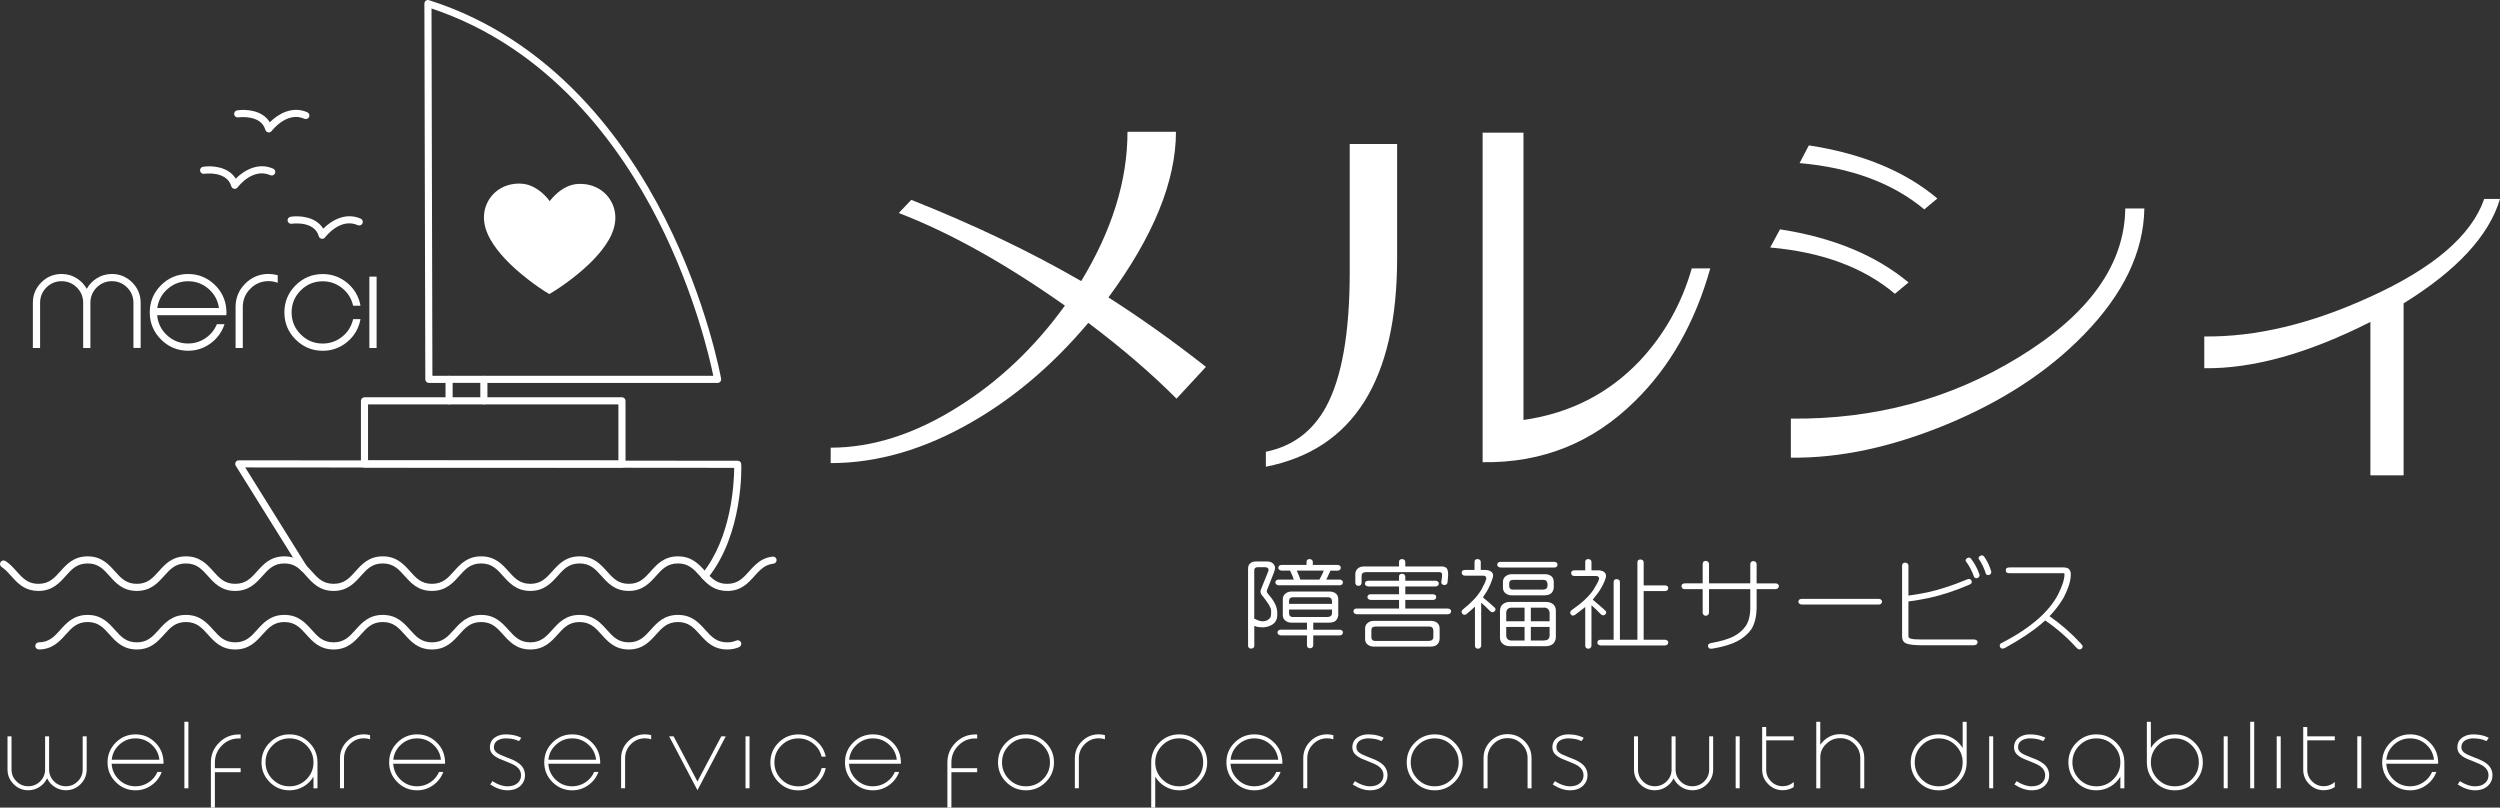 <?xml version="1.0" encoding="UTF-8"?>
<svg id="_レイヤー_2" data-name="レイヤー 2" xmlns="http://www.w3.org/2000/svg" viewBox="0 0 243.292 78.593">
  <rect x="0" y="0" width="243.292" height="78.593" fill="#333333" stroke="none"/>
  <defs>
    <style>
      .cls-1 {
        fill: #fff;
      }
    </style>
  </defs>
  <g id="_デザイン" data-name="デザイン">
    <g>
      <g>
        <g>
          <g>
            <path class="cls-1" d="M117.36,35.702l-2.864,3.094c-2.438-2.446-5.298-4.903-8.587-7.377-3.391,4.034-7.154,7.242-11.288,9.628-4.63,2.679-9.223,4.021-13.781,4.021v-1.502c4.061,0,8.197-1.326,12.402-3.975,3.992-2.502,7.456-5.787,10.389-9.85-5.796-4.093-11.184-7.097-16.167-9.011l1.22-1.282c6.149,2.446,11.659,5.081,16.536,7.908,3.003-4.947,4.505-9.793,4.505-14.533h4.716c0,4.8-2.19,10.175-6.572,16.122,3.145,2.003,6.31,4.255,9.49,6.757Z"/>
            <path class="cls-1" d="M131.352,14.015h4.612v11.087c0,11.869-4.257,18.641-12.774,20.318v-1.458c2.614-.529,4.574-2,5.881-4.417,1.52-2.826,2.281-7.184,2.281-13.074V14.015Zm35.088,12.103c-1.484,5.271-3.923,9.57-7.314,12.897-4.099,4.063-9.046,6.053-14.841,5.963V12.912h3.975v27.959c4.526-.648,8.305-2.576,11.344-5.785,2.365-2.533,4.044-5.522,5.035-8.966h1.802Z"/>
            <path class="cls-1" d="M184.406,28.592c-3.039-2.563-7.085-4.064-12.135-4.505l.951-1.768c5.16,.794,9.328,2.518,12.509,5.167l-1.325,1.105Zm24.276-8.304c-.073,4.241-2.034,8.333-5.884,12.279-3.462,3.565-7.891,6.464-13.277,8.703-5.391,2.238-10.467,3.326-15.241,3.268v-3.8c8.13,.089,15.514-1.897,22.157-5.961,6.856-4.182,10.318-9.011,10.389-14.489h1.856Zm-21.415,.089c-3.074-2.563-7.119-4.064-12.137-4.505l.9-1.724c5.195,.795,9.364,2.519,12.509,5.167l-1.273,1.062Z"/>
            <path class="cls-1" d="M233.912,29.52v16.74h-3.233v-14.931c-6.044,3.062-11.432,4.566-16.166,4.505v-3.091c5.017,.059,10.389-1.222,16.113-3.843,6.18-2.797,9.893-5.977,11.131-9.541h1.536c-1.06,3.564-4.186,6.95-9.38,10.161Z"/>
          </g>
          <g>
            <path class="cls-1" d="M121.67,54.819c.131-.112,.287-.169,.474-.169v-.009h1.093c.276-.012,.489,.05,.64,.188,.144,.144,.215,.293,.207,.45-.013,.144-.056,.304-.125,.478l-.597,1.511c-.048,.094-.076,.182-.084,.262,0,.094,.064,.21,.187,.347,.062,.069,.125,.14,.187,.215,.108,.139,.217,.294,.319,.469,.131,.208,.22,.412,.269,.619,.049,.201,.067,.398,.062,.591,0,.244-.032,.432-.094,.564-.061,.124-.134,.228-.216,.309-.103,.106-.237,.192-.401,.253-.179,.081-.373,.131-.578,.15-.158,.007-.354-.003-.589-.028-.095-.019-.217-.057-.36-.113v1.923c0,.099-.031,.172-.093,.215-.062,.051-.134,.076-.217,.076-.097-.007-.169-.032-.216-.076-.056-.062-.082-.135-.082-.215v-7.506c0-.218,.071-.388,.216-.506Zm.392,5.385c.351,.175,.623,.262,.816,.262,.171-.006,.322-.04,.453-.102,.145-.094,.24-.182,.289-.263,.054-.094,.082-.256,.082-.489,.008-.142-.003-.265-.03-.364-.043-.113-.108-.247-.196-.404-.11-.169-.22-.331-.332-.487-.095-.125-.168-.219-.215-.281-.153-.162-.239-.314-.259-.451-.008-.125,.024-.256,.093-.394l.598-1.482c.192-.375,.078-.56-.341-.554h-.608c-.126,0-.221,.038-.29,.112-.049,.051-.069,.122-.062,.217v4.681Zm5.089-5.517c0-.093,.022-.162,.071-.205,.064-.051,.139-.077,.228-.077,.082,.008,.154,.033,.217,.077,.062,.056,.093,.124,.093,.205v.292h2.414c.069,0,.138,.022,.206,.065,.07,.051,.103,.117,.103,.198-.008,.093-.033,.162-.083,.206-.069,.056-.144,.085-.227,.085h-.702c-.049,.106-.123,.276-.227,.506-.068,.125-.127,.246-.174,.366h1.309c.07,0,.139,.022,.207,.065,.068,.05,.103,.116,.103,.198-.007,.093-.035,.162-.082,.205-.071,.058-.144,.086-.228,.086h-5.944c-.074-.006-.148-.031-.217-.076-.069-.051-.103-.115-.103-.198,.006-.093,.033-.162,.082-.205,.069-.051,.147-.076,.237-.076h1.477c-.05-.125-.097-.254-.146-.385-.102-.23-.167-.378-.196-.44-.015-.026-.02-.041-.02-.047h-.826c-.077-.007-.148-.032-.217-.076-.069-.051-.103-.116-.103-.197,.008-.094,.034-.162,.082-.206,.069-.05,.149-.075,.237-.075h2.426v-.292Zm2.888,3.106c.138,.145,.203,.328,.196,.553v1.52c-.021,.225-.107,.406-.258,.544-.146,.119-.33,.178-.558,.178l.011,.008h-1.629v.685h2.579c.07,0,.139,.023,.207,.066,.068,.051,.103,.117,.103,.197-.007,.094-.035,.162-.082,.206-.071,.056-.144,.084-.228,.084h-2.579v.957c0,.088-.032,.16-.094,.217-.054,.049-.127,.077-.217,.083-.083-.006-.156-.031-.217-.075-.056-.056-.083-.132-.083-.226v-.957h-2.548c-.076-.006-.147-.031-.216-.074-.069-.051-.105-.116-.105-.197,.007-.094,.035-.162,.084-.207,.069-.049,.147-.075,.237-.075h2.548v-.685h-1.505c-.235,0-.433-.065-.598-.196-.165-.132-.249-.31-.249-.535v-1.52c-.006-.225,.066-.406,.217-.544,.171-.156,.383-.234,.63-.234h3.746c.255,.012,.458,.087,.608,.225Zm-.412,.976v-.292c-.015-.119-.055-.21-.124-.271-.076-.062-.166-.091-.269-.085h-3.395c-.123,0-.22,.028-.289,.085-.069,.069-.103,.16-.103,.271v.292h4.179Zm-4.179,.552v.367c0,.112,.033,.201,.103,.263,.069,.069,.166,.099,.289,.094h3.334c.143-.006,.246-.031,.309-.076,.09-.068,.137-.162,.144-.281v-.367h-4.179Zm.752-3.789c.043,.087,.087,.19,.134,.309,.09,.2,.159,.387,.208,.563h1.856c.103-.17,.208-.366,.309-.591,.049-.113,.087-.207,.115-.281h-2.622Z"/>
            <path class="cls-1" d="M131.814,59.698c-.069-.051-.103-.116-.103-.198,.006-.094,.034-.162,.083-.207,.069-.049,.147-.074,.238-.074h4.118v-.835h-2.756c-.075-.006-.148-.031-.217-.076-.069-.049-.104-.115-.104-.197,.008-.094,.035-.162,.084-.206,.067-.05,.147-.074,.237-.074h2.756v-.76h-3.004c-.075-.006-.146-.031-.217-.074-.069-.051-.103-.116-.103-.197,.006-.094,.035-.162,.084-.207,.068-.049,.146-.075,.236-.075h3.004v-.403c0-.094,.024-.163,.072-.206,.061-.051,.136-.076,.226-.076,.083,.006,.156,.033,.218,.076,.062,.056,.093,.125,.093,.206v.403h2.951c.068,0,.137,.023,.207,.067,.067,.05,.104,.115,.104,.196-.008,.093-.037,.163-.084,.207-.069,.056-.144,.084-.227,.084h-2.951v.76h2.703c.068,0,.138,.022,.208,.065,.067,.051,.101,.116,.101,.197-.006,.094-.033,.165-.083,.208-.068,.056-.144,.084-.226,.084h-2.703v.835h4.148c.068,0,.137,.022,.206,.066,.068,.05,.103,.116,.103,.196-.007,.094-.035,.164-.082,.207-.07,.057-.144,.085-.227,.085h-8.875c-.075-.006-.148-.031-.217-.074Zm8.451-4.57c.179-.012,.342,.033,.485,.132,.083,.069,.139,.21,.166,.421,.028,.189,.009,.535-.052,1.042-.041,.101-.097,.163-.165,.187-.076,.032-.154,.035-.238,.01-.087-.031-.147-.078-.175-.141-.035-.075-.038-.153-.01-.234,.048-.314,.069-.526,.062-.638,0-.069-.014-.116-.042-.141-.096-.081-.199-.109-.309-.085h-7.079c-.139,.007-.242,.042-.311,.105-.061,.062-.092,.149-.092,.261v.666c0,.094-.031,.17-.094,.226-.062,.045-.133,.07-.217,.076-.095-.013-.167-.041-.216-.084-.056-.063-.083-.134-.083-.217v-.833c0-.226,.076-.408,.228-.546,.144-.136,.34-.206,.588-.206h3.437v-.441c0-.093,.024-.162,.072-.205,.061-.051,.136-.077,.226-.077,.083,.008,.156,.033,.218,.077,.062,.056,.093,.124,.093,.205v.441h3.507Zm-7.172,7.599c-.165-.13-.246-.31-.246-.535v-.994c-.009-.224,.064-.406,.215-.543,.171-.157,.382-.235,.63-.235h5.603c.255,.013,.458,.087,.609,.225,.137,.144,.203,.328,.196,.553v.994c-.019,.226-.106,.408-.258,.545-.144,.119-.33,.179-.557,.179l.01,.008h-5.603c-.234,0-.432-.066-.599-.197Zm5.944-.356c.145-.006,.248-.031,.31-.075,.09-.069,.137-.162,.144-.281v-.685c-.013-.118-.054-.209-.124-.272-.073-.063-.163-.091-.267-.084h-5.254c-.123,0-.22,.028-.288,.084-.068,.069-.102,.16-.102,.272v.685c0,.112,.034,.2,.102,.263,.068,.068,.165,.099,.288,.093h5.192Z"/>
            <path class="cls-1" d="M144.053,63.046c-.054,.051-.127,.078-.217,.085-.081-.007-.154-.033-.215-.076-.056-.056-.083-.131-.083-.225v-3.799c-.253,.244-.53,.487-.826,.732-.062,.051-.135,.071-.217,.066-.076-.006-.137-.041-.185-.103-.056-.081-.08-.16-.073-.235,.013-.056,.065-.124,.155-.206,.819-.645,1.414-1.286,1.786-1.924,.261-.481,.412-.819,.453-1.013,.021-.089,.008-.163-.041-.226-.056-.068-.135-.103-.237-.103h-1.796c-.103,0-.179-.028-.226-.084-.056-.056-.083-.121-.083-.198,.006-.093,.034-.162,.083-.205,.061-.044,.137-.066,.226-.066h.939v-.78c0-.093,.024-.162,.073-.205,.062-.051,.136-.077,.226-.077,.083,.008,.156,.033,.217,.077,.061,.056,.092,.124,.092,.205v.78h.485c.296,.018,.505,.107,.63,.262,.103,.137,.113,.322,.03,.554-.117,.394-.303,.82-.558,1.276-.13,.206-.258,.397-.38,.572,.439,.37,.819,.698,1.134,.985,.062,.051,.093,.112,.093,.187s-.033,.142-.104,.197c-.075,.063-.144,.092-.206,.084-.069-.006-.148-.049-.237-.131-.228-.237-.51-.507-.846-.806v4.184c0,.088-.031,.16-.094,.215Zm7.215-8.368c.068,0,.137,.022,.206,.065,.069,.051,.103,.117,.103,.197-.007,.094-.034,.164-.082,.208-.069,.056-.144,.084-.227,.084h-5.243c-.076-.006-.149-.032-.217-.076-.069-.049-.103-.115-.103-.197,.007-.094,.035-.162,.082-.207,.07-.049,.149-.074,.238-.074h5.243Zm-5.036,7.965c-.18-.156-.266-.36-.258-.61v-2.608c.006-.244,.087-.441,.238-.591,.185-.169,.414-.253,.691-.253h3.57c.274,0,.507,.078,.691,.234,.165,.157,.248,.36,.248,.61v2.608c-.021,.268-.118,.481-.289,.637-.166,.137-.403,.21-.712,.215h-3.509c-.277-.006-.498-.087-.671-.243Zm.279-4.907c-.165-.131-.248-.31-.248-.535v-.544c-.007-.225,.064-.406,.217-.544,.171-.156,.381-.234,.63-.234h3.291c.255,.012,.458,.087,.609,.225,.138,.144,.202,.328,.196,.553v.544c-.022,.225-.107,.407-.258,.544-.144,.119-.33,.178-.558,.178l.01,.01h-3.291c-.235,0-.434-.065-.599-.197Zm1.856,1.398h-1.248c-.165,0-.292,.041-.382,.123-.103,.099-.156,.224-.156,.375v.826h1.786v-1.323Zm0,1.876h-1.786v.845c.014,.162,.067,.285,.156,.365,.103,.081,.23,.119,.382,.114h1.248v-1.324Zm1.776-3.631c.144-.006,.247-.031,.308-.074,.09-.069,.14-.162,.145-.281v-.235c-.013-.119-.056-.21-.124-.272-.075-.062-.165-.09-.269-.085h-2.941c-.125,0-.22,.028-.288,.085-.07,.069-.103,.16-.103,.272v.235c0,.112,.033,.201,.103,.262,.068,.07,.163,.101,.288,.094h2.88Zm-1.167,3.078h1.827v-.826c-.006-.151-.062-.273-.165-.367-.097-.094-.216-.137-.361-.131h-1.301v1.323Zm0,1.877h1.239c.185-.008,.324-.042,.414-.104,.108-.081,.168-.205,.174-.375v-.845h-1.827v1.324Z"/>
            <path class="cls-1" d="M154.787,63.046c-.055,.051-.128,.078-.217,.085-.083-.007-.156-.033-.217-.076-.054-.056-.082-.131-.082-.225v-3.762c-.317,.258-.653,.516-1.012,.779-.062,.044-.134,.063-.217,.056-.076-.006-.137-.045-.186-.121-.049-.094-.062-.171-.041-.235,.02-.056,.076-.121,.165-.196,.962-.663,1.662-1.317,2.094-1.961,.31-.495,.489-.839,.537-1.032,.022-.081,.008-.151-.041-.208-.062-.061-.138-.094-.228-.094h-2.136c-.103,0-.177-.028-.226-.084-.055-.056-.083-.121-.083-.196,.008-.094,.034-.162,.083-.207,.062-.043,.137-.065,.226-.065h1.064v-.816c0-.093,.024-.162,.073-.205,.061-.051,.137-.077,.226-.077,.083,.008,.156,.033,.217,.077,.062,.056,.092,.124,.092,.205v.816h.733c.296,.019,.498,.113,.609,.283,.096,.136,.1,.321,.011,.552-.131,.389-.352,.817-.661,1.286-.192,.263-.381,.506-.567,.732,.474,.4,.88,.754,1.217,1.06,.062,.051,.092,.112,.092,.187,0,.074-.033,.141-.103,.197-.076,.062-.145,.091-.207,.085-.068-.006-.148-.051-.236-.132-.242-.263-.537-.547-.889-.853v3.93c0,.088-.03,.16-.092,.215Zm4.561-.788v-7.533c0-.093,.024-.162,.073-.206,.061-.049,.136-.074,.226-.074,.084,.006,.155,.031,.219,.074,.061,.057,.091,.126,.091,.206v2.242h2.086c.067,0,.136,.022,.205,.065,.069,.05,.103,.117,.103,.198-.006,.093-.034,.163-.083,.207-.069,.056-.144,.084-.226,.084h-2.086v4.737h2.086c.067,0,.136,.023,.205,.067,.069,.05,.103,.116,.103,.197-.006,.093-.034,.162-.083,.205-.069,.057-.144,.085-.226,.085h-6.275c-.077-.007-.148-.033-.217-.076-.068-.051-.103-.116-.103-.198,.007-.094,.035-.162,.082-.205,.069-.051,.149-.076,.238-.076h1.269v-5.619c0-.094,.024-.162,.073-.207,.062-.049,.137-.074,.226-.074,.083,.006,.156,.031,.217,.074,.062,.056,.094,.126,.094,.207v5.619h1.703Z"/>
            <path class="cls-1" d="M170.328,54.903c0-.068,.024-.135,.071-.196,.04-.063,.106-.098,.196-.103,.09,0,.169,.022,.239,.065,.069,.056,.106,.126,.114,.206v1.897h1.858c.062,0,.126,.022,.196,.065,.075,.05,.112,.112,.112,.187-.006,.1-.033,.172-.082,.215-.082,.064-.158,.094-.226,.094h-1.858v1.838c-.015,.85-.187,1.542-.517,2.074-.364,.494-.826,.881-1.382,1.163-.591,.306-1.386,.544-2.384,.713-.131,.018-.23,.015-.3-.01-.069-.036-.116-.097-.144-.178-.02-.093-.007-.171,.042-.234,.061-.063,.147-.103,.258-.122,.908-.157,1.63-.369,2.168-.638,.476-.244,.859-.562,1.157-.957,.315-.437,.478-1.041,.485-1.811v-1.838h-4.016v2.27c-.006,.087-.033,.163-.08,.226-.063,.062-.146,.094-.25,.094-.075,0-.144-.032-.205-.094-.056-.057-.082-.131-.082-.226v-2.27h-1.733c-.105,0-.179-.022-.23-.066-.067-.076-.101-.152-.101-.235,0-.068,.031-.13,.092-.187,.056-.049,.134-.074,.239-.074h1.733v-1.886c.007-.094,.033-.169,.082-.226,.069-.05,.138-.076,.205-.076,.104,.006,.178,.033,.227,.076,.069,.069,.103,.143,.103,.226v1.886h4.016v-1.868Z"/>
            <path class="cls-1" d="M182.845,58.281c.068,0,.137,.022,.206,.066,.069,.05,.104,.116,.104,.197-.008,.094-.035,.162-.083,.205-.067,.057-.144,.085-.227,.085h-7.511c-.076-.006-.149-.031-.217-.075-.069-.049-.104-.115-.104-.198,.008-.093,.035-.162,.082-.205,.072-.05,.149-.076,.239-.076h7.511Z"/>
            <path class="cls-1" d="M185.476,62.605c-.248-.118-.371-.341-.371-.666v-6.924c0-.062,.024-.121,.07-.178,.056-.056,.129-.085,.219-.085,.095,0,.174,.029,.237,.085,.061,.058,.092,.116,.092,.178v2.946c.467-.061,1.056-.162,1.765-.299,1.163-.244,2.457-.66,3.88-1.248,.123-.062,.228-.084,.31-.065,.074,.018,.134,.065,.175,.14,.041,.075,.046,.153,.021,.235-.021,.062-.097,.121-.228,.179-1.377,.588-2.666,1.013-3.869,1.275-.826,.175-1.509,.291-2.054,.348v3.414c0,.1,.082,.172,.249,.215,.185,.051,.498,.076,.939,.076h5.139c.11-.007,.2,.013,.269,.056,.083,.044,.127,.103,.135,.179,0,.093-.024,.168-.073,.225-.076,.062-.168,.097-.28,.102h-5.19c-.687-.005-1.166-.069-1.435-.187Zm7.161-6.689c.013,.063,.008,.126-.02,.189-.028,.056-.082,.102-.164,.14-.077,.032-.149,.035-.219,.01-.054-.031-.095-.069-.123-.113-.192-.556-.464-1.072-.816-1.548-.02-.044-.017-.094,.012-.15,.033-.056,.086-.104,.155-.141,.074-.044,.144-.053,.207-.028,.067,.018,.116,.051,.144,.094,.356,.463,.632,.98,.824,1.548Zm1.148-.291c.006,.063-.006,.126-.033,.189-.026,.062-.083,.106-.164,.131-.077,.026-.148,.026-.217,0-.056-.031-.094-.068-.114-.112-.159-.519-.392-1.007-.702-1.464-.012-.051-.007-.103,.021-.16,.041-.061,.097-.106,.166-.131,.075-.037,.144-.043,.205-.019,.055,.026,.105,.061,.144,.105,.309,.443,.541,.931,.694,1.462Z"/>
            <path class="cls-1" d="M201.348,55.381c.116,.126,.176,.294,.176,.507,0,.614-.228,1.361-.681,2.242-.371,.644-.835,1.257-1.393,1.838,1.093,.751,2.12,1.645,3.074,2.684,.105,.106,.155,.2,.155,.28-.013,.081-.054,.151-.123,.206-.074,.058-.158,.076-.246,.058-.083-.026-.169-.088-.259-.187-.901-.995-1.909-1.871-3.024-2.628-.103,.088-.205,.178-.31,.273-.873,.757-2.074,1.557-3.6,2.401-.104,.051-.196,.071-.278,.066-.09-.018-.157-.069-.196-.15-.043-.075-.051-.151-.023-.226,.028-.087,.105-.153,.228-.197,1.349-.694,2.499-1.454,3.457-2.28,.866-.756,1.52-1.551,1.961-2.382,.428-.839,.64-1.504,.64-1.999,0-.069-.024-.102-.073-.102h-5.199c-.166,0-.28-.019-.341-.058-.062-.036-.094-.112-.094-.225,0-.113,.032-.187,.094-.225,.061-.037,.175-.057,.341-.057h5.199c.235,.006,.407,.061,.517,.16Z"/>
          </g>
        </g>
        <g>
          <g>
            <g>
              <path class="cls-1" d="M3.292,33.77v-4.31c0-.748,.265-1.386,.796-1.913,.527-.53,1.163-.796,1.909-.796,.533,0,1.023,.145,1.468,.435,.432,.281,.758,.655,.98,1.123,.22-.467,.547-.841,.98-1.123,.445-.29,.933-.435,1.463-.435,.749,0,1.386,.265,1.914,.796,.53,.527,.796,1.165,.796,1.913v4.31h-.521v-4.31c0-.603-.213-1.119-.639-1.549-.43-.426-.946-.639-1.549-.639-.603,0-1.117,.213-1.544,.639-.426,.43-.639,.946-.639,1.549v4.31h-.522v-4.31c0-.603-.213-1.119-.639-1.549-.429-.426-.946-.639-1.549-.639-.604,0-1.118,.213-1.544,.639-.426,.43-.639,.946-.639,1.549v4.31h-.521Z"/>
              <path class="cls-1" d="M13.69,33.862h-.704v-4.402c0-.575-.206-1.075-.613-1.484-.409-.406-.909-.612-1.484-.612-.575,0-1.072,.206-1.479,.613-.406,.41-.612,.909-.612,1.484v4.402h-.705v-4.402c0-.575-.206-1.075-.613-1.484-.409-.406-.908-.612-1.484-.612s-1.073,.206-1.48,.613c-.406,.41-.613,.909-.613,1.484v4.402h-.704v-4.402c0-.771,.277-1.436,.823-1.978,.541-.545,1.205-.822,1.973-.822,.549,0,1.06,.151,1.519,.45,.393,.256,.705,.591,.93,.998,.224-.407,.536-.742,.93-.998,.458-.299,.968-.45,1.514-.45,.769,0,1.435,.277,1.978,.823,.546,.542,.823,1.208,.823,1.978v4.402Zm-.521-.183h.338v-4.218c0-.72-.259-1.342-.769-1.848-.508-.51-1.13-.769-1.849-.769-.51,0-.985,.142-1.413,.42-.417,.271-.736,.636-.947,1.085l-.083,.175-.083-.175c-.214-.45-.532-.815-.948-1.085-.428-.279-.905-.42-1.418-.42-.717,0-1.337,.259-1.843,.769-.511,.507-.769,1.129-.769,1.849v4.218h.337v-4.218c0-.625,.224-1.168,.666-1.614,.443-.442,.984-.666,1.609-.666s1.168,.224,1.613,.666c.442,.446,.666,.989,.666,1.614v4.218h.338v-4.218c0-.625,.224-1.168,.666-1.613,.443-.442,.984-.667,1.609-.667s1.168,.224,1.613,.666c.443,.446,.667,.989,.667,1.614v4.218Z"/>
            </g>
            <g>
              <path class="cls-1" d="M18.308,26.756c.944,0,1.763,.32,2.458,.961,.692,.635,1.08,1.416,1.165,2.345,.012,.129,.019,.242,.019,.336l-.005,.094-.005,.09h-6.744c.047,.821,.369,1.516,.966,2.083,.603,.569,1.318,.853,2.146,.853,.628,0,1.205-.176,1.729-.526,.508-.341,.884-.791,1.127-1.35h.554c-.259,.707-.695,1.28-1.307,1.72-.629,.451-1.33,.677-2.103,.677-1.004,0-1.863-.357-2.577-1.071-.71-.71-1.065-1.568-1.065-2.572,0-1.005,.355-1.861,1.065-2.572,.714-.713,1.573-1.07,2.577-1.07Zm3.102,3.306c-.085-.787-.421-1.447-1.008-1.98-.597-.537-1.295-.805-2.094-.805-.802,0-1.5,.268-2.094,.805-.591,.533-.927,1.193-1.009,1.98h6.204Z"/>
              <path class="cls-1" d="M18.308,34.132c-1.024,0-1.913-.369-2.642-1.097-.725-.725-1.092-1.612-1.092-2.636,0-1.024,.367-1.912,1.092-2.637,.729-.728,1.617-1.097,2.642-1.097,.963,0,1.811,.332,2.52,.985,.705,.647,1.107,1.456,1.194,2.404,.013,.136,.019,.248,.019,.345l-.014,.276h-6.733c.065,.752,.378,1.399,.931,1.925,.583,.549,1.283,.828,2.083,.828,.607,0,1.171-.172,1.678-.511,.491-.329,.859-.77,1.094-1.31l.024-.055h.745l-.045,.123c-.264,.721-.715,1.314-1.34,1.763-.642,.461-1.367,.694-2.156,.694Zm0-7.284c-.974,0-1.819,.351-2.512,1.043-.689,.69-1.038,1.533-1.038,2.508,0,.974,.349,1.818,1.038,2.507,.693,.693,1.538,1.044,2.512,1.044,.75,0,1.44-.222,2.05-.66,.559-.401,.971-.923,1.227-1.554h-.361c-.25,.548-.632,.996-1.135,1.334-.538,.36-1.136,.542-1.78,.542-.848,0-1.591-.296-2.209-.878-.612-.582-.946-1.303-.995-2.145l-.005-.097,6.755-.004,.004-.093c0-.085-.006-.195-.018-.323-.083-.901-.465-1.67-1.136-2.286-.674-.622-1.48-.937-2.396-.937Zm3.204,3.306h-6.408l.01-.101c.084-.806,.434-1.492,1.039-2.038,.608-.55,1.333-.829,2.155-.829,.819,0,1.544,.279,2.155,.829,.602,.547,.951,1.232,1.038,2.038l.011,.101Zm-6.203-.183h5.998c-.099-.716-.424-1.328-.966-1.821-.576-.518-1.26-.781-2.032-.781-.776,0-1.459,.263-2.032,.782-.545,.492-.871,1.104-.968,1.82Z"/>
            </g>
            <g>
              <path class="cls-1" d="M26.135,26.751c.272,0,.538,.035,.8,.104v.539c-.262-.085-.529-.128-.8-.128-.717,0-1.328,.254-1.833,.763-.508,.508-.762,1.121-.762,1.838v3.907h-.521v-3.907c0-.859,.305-1.593,.914-2.203,.609-.609,1.343-.914,2.203-.914Z"/>
              <path class="cls-1" d="M23.631,33.867h-.705v-3.999c0-.88,.317-1.643,.941-2.268,.624-.624,1.387-.941,2.267-.941,.278,0,.555,.036,.824,.107l.068,.018v.736l-.12-.039c-.254-.082-.514-.123-.773-.123-.688,0-1.283,.248-1.768,.736-.488,.488-.736,1.085-.736,1.773v3.999Zm-.521-.183h.338v-3.816c0-.739,.266-1.379,.789-1.903,.52-.524,1.159-.79,1.898-.79,.237,0,.475,.032,.709,.096v-.345c-.232-.056-.471-.084-.709-.084-.829,0-1.549,.298-2.138,.887-.589,.589-.887,1.308-.887,2.138v3.816Z"/>
            </g>
            <g>
              <path class="cls-1" d="M31.409,33.524c.723,0,1.369-.226,1.937-.678,.559-.442,.922-1.009,1.09-1.701h.535c-.174,.835-.591,1.524-1.25,2.07-.673,.552-1.443,.829-2.311,.829-1.004,0-1.864-.357-2.577-1.071-.711-.71-1.066-1.568-1.066-2.572,0-1.005,.355-1.861,1.066-2.572,.713-.713,1.573-1.07,2.577-1.07,.868,0,1.638,.276,2.311,.828,.66,.546,1.076,1.236,1.25,2.07h-.535c-.168-.691-.531-1.258-1.09-1.7-.568-.451-1.214-.677-1.937-.677-.862,0-1.598,.305-2.207,.914-.61,.61-.914,1.345-.914,2.208,0,.862,.304,1.597,.914,2.206,.609,.61,1.345,.915,2.207,.915Z"/>
              <path class="cls-1" d="M31.409,34.137c-1.026,0-1.914-.369-2.641-1.097-.725-.725-1.093-1.611-1.093-2.636,0-1.024,.367-1.912,1.093-2.637,.727-.728,1.616-1.097,2.641-1.097,.885,0,1.682,.286,2.369,.849,.674,.558,1.105,1.272,1.282,2.122l.023,.11h-.72l-.017-.07c-.162-.668-.518-1.223-1.058-1.65-.549-.436-1.182-.657-1.88-.657-.833,0-1.554,.298-2.143,.887-.589,.589-.887,1.31-.887,2.143,0,.833,.298,1.553,.887,2.142,.589,.59,1.31,.888,2.143,.888,.698,0,1.33-.221,1.88-.658,.54-.427,.895-.982,1.058-1.651l.017-.07h.72l-.023,.11c-.177,.85-.609,1.564-1.282,2.122-.687,.564-1.485,.85-2.369,.85Zm0-7.284c-.975,0-1.82,.351-2.512,1.043-.69,.69-1.039,1.534-1.039,2.508,0,.974,.35,1.818,1.039,2.507,.692,.693,1.537,1.044,2.512,1.044,.842,0,1.599-.272,2.253-.808,.611-.506,1.012-1.148,1.194-1.908h-.349c-.18,.678-.551,1.243-1.104,1.681-.583,.463-1.253,.697-1.994,.697-.883,0-1.648-.317-2.272-.942-.624-.623-.941-1.388-.941-2.271,0-.884,.317-1.648,.941-2.272,.624-.624,1.389-.941,2.272-.941,.741,0,1.412,.234,1.994,.697,.553,.438,.925,1.003,1.104,1.68h.349c-.182-.76-.584-1.401-1.194-1.908-.653-.535-1.411-.807-2.253-.807Z"/>
            </g>
            <g>
              <path class="cls-1" d="M36.038,27.011h.521v6.764h-.521v-6.764Z"/>
              <path class="cls-1" d="M36.65,33.867h-.704v-6.947h.704v6.947Zm-.521-.183h.337v-6.58h-.337v6.58Z"/>
            </g>
          </g>
          <g>
            <path class="cls-1" d="M3.783,63.204c-.189,0-.344-.152-.346-.342-.003-.192,.15-.349,.342-.351,1.015-.014,1.516-.573,2.096-1.22,.61-.68,1.301-1.45,2.652-1.45,1.35,0,2.04,.77,2.649,1.45,.587,.655,1.093,1.221,2.137,1.221,1.042,0,1.55-.566,2.137-1.221,.609-.68,1.299-1.45,2.649-1.45,1.353,0,2.044,.771,2.653,1.45,.586,.655,1.093,1.22,2.134,1.22,1.042,0,1.55-.565,2.137-1.221,.61-.679,1.301-1.45,2.652-1.45,1.352,0,2.043,.771,2.653,1.45,.587,.655,1.094,1.221,2.137,1.221,1.04,0,1.546-.565,2.133-1.219,.61-.68,1.301-1.451,2.653-1.451,1.35,0,2.04,.77,2.649,1.45,.587,.655,1.094,1.221,2.137,1.221,1.042,0,1.549-.565,2.136-1.221,.61-.679,1.301-1.45,2.653-1.45,1.353,0,2.043,.771,2.653,1.45,.586,.655,1.093,1.22,2.133,1.22,1.042,0,1.55-.565,2.137-1.221,.61-.679,1.3-1.45,2.652-1.45,1.352,0,2.043,.771,2.652,1.45,.587,.655,1.094,1.221,2.137,1.221,1.04,0,1.547-.565,2.133-1.219,.61-.68,1.3-1.451,2.654-1.451,1.352,0,2.043,.771,2.652,1.45,.587,.655,1.094,1.221,2.137,1.221,.333,0,.623-.057,.886-.174,.176-.078,.38,.002,.458,.176,.078,.174-0,.379-.176,.457-.354,.158-.736,.234-1.168,.234-1.352,0-2.043-.771-2.652-1.45-.588-.655-1.094-1.22-2.137-1.22-1.044,0-1.551,.566-2.138,1.221-.609,.68-1.299,1.45-2.649,1.45-1.352,0-2.043-.771-2.652-1.45-.587-.654-1.094-1.22-2.137-1.22s-1.55,.565-2.137,1.22c-.61,.68-1.301,1.45-2.653,1.45-1.35,0-2.04-.77-2.649-1.45-.587-.655-1.094-1.221-2.137-1.221-1.043,0-1.55,.566-2.137,1.22-.61,.68-1.3,1.45-2.652,1.45-1.353,0-2.044-.771-2.653-1.451-.587-.654-1.093-1.219-2.133-1.219-1.043,0-1.55,.566-2.137,1.221-.609,.68-1.299,1.45-2.649,1.45-1.352,0-2.043-.771-2.652-1.45-.588-.654-1.095-1.22-2.137-1.22-1.042,0-1.549,.565-2.137,1.22-.61,.68-1.3,1.45-2.652,1.45-1.35,0-2.04-.77-2.649-1.45-.587-.655-1.094-1.221-2.137-1.221-1.041,0-1.547,.565-2.133,1.219-.61,.68-1.3,1.451-2.652,1.451-1.353,0-2.044-.771-2.653-1.451-.586-.654-1.093-1.219-2.133-1.219-1.041,0-1.549,.566-2.136,1.22-.602,.671-1.284,1.432-2.602,1.45h-.005Z"/>
            <g>
              <path class="cls-1" d="M68.592,56.41c-.076,0-.154-.026-.218-.078-.149-.121-.171-.338-.051-.487,2.893-3.566,3.119-8.932,3.126-10.315l-47.587-.042,5.998,9.618c.101,.162,.052,.376-.11,.478-.163,.101-.376,.051-.477-.111l-6.329-10.147c-.067-.107-.07-.242-.009-.352,.061-.11,.177-.178,.303-.178h0l48.554,.043c.186,0,.339,.147,.346,.333,.011,.276,.212,6.809-3.278,11.11-.068,.084-.168,.128-.269,.128Z"/>
              <path class="cls-1" d="M70.765,57.506c-1.223,0-1.894-.623-2.428-1.209-.075-.081-.15-.164-.226-.247-.588-.654-1.095-1.218-2.135-1.218-1.044,0-1.55,.567-2.138,1.222-.609,.681-1.299,1.452-2.649,1.452-1.352,0-2.043-.772-2.653-1.453-.587-.655-1.094-1.221-2.137-1.221s-1.55,.566-2.137,1.222c-.61,.68-1.301,1.452-2.653,1.452-1.35,0-2.04-.771-2.649-1.452-.587-.655-1.094-1.222-2.137-1.222-1.042,0-1.55,.566-2.137,1.222-.61,.68-1.3,1.452-2.652,1.452-1.353,0-2.044-.772-2.653-1.454-.587-.655-1.092-1.22-2.133-1.22-1.043,0-1.55,.567-2.137,1.222-.609,.681-1.3,1.452-2.649,1.452-1.353,0-2.044-.772-2.653-1.452-.161-.18-.312-.349-.476-.506-.002-.002-.005-.005-.007-.007-.383-.368-.847-.709-1.653-.709-1.043,0-1.55,.566-2.137,1.222-.61,.68-1.3,1.452-2.652,1.452-1.35,0-2.04-.771-2.649-1.452-.587-.655-1.094-1.222-2.137-1.222-1.04,0-1.546,.566-2.132,1.22-.61,.682-1.301,1.454-2.654,1.454-1.353,0-2.044-.772-2.653-1.454-.586-.655-1.092-1.22-2.132-1.22-1.043,0-1.55,.567-2.137,1.222-.609,.681-1.299,1.452-2.649,1.452-1.138,0-1.799-.538-2.346-1.119-.105-.11-.209-.227-.313-.343-.296-.33-.575-.643-.921-.866-.161-.104-.208-.319-.103-.479,.104-.161,.319-.207,.479-.103,.425,.275,.749,.637,1.062,.987,.1,.111,.199,.222,.301,.33,.524,.557,1.014,.902,1.842,.902,1.04,0,1.547-.566,2.134-1.221,.61-.681,1.3-1.453,2.653-1.453,1.35,0,2.04,.771,2.649,1.452,.587,.655,1.094,1.223,2.137,1.223,1.044,0,1.55-.567,2.137-1.223,.609-.68,1.299-1.452,2.649-1.452,1.353,0,2.044,.772,2.653,1.453,.587,.655,1.092,1.221,2.133,1.221,1.042,0,1.549-.567,2.136-1.222,.61-.681,1.301-1.452,2.654-1.452,1.057,0,1.694,.48,2.13,.899,.002,.002,.005,.005,.007,.007h0c.183,.176,.351,.364,.514,.546,.587,.655,1.094,1.222,2.138,1.222,1.041,0,1.546-.566,2.133-1.221,.61-.681,1.301-1.453,2.653-1.453,1.35,0,2.04,.771,2.65,1.452,.586,.656,1.093,1.223,2.137,1.223,1.042,0,1.549-.567,2.136-1.222,.61-.681,1.301-1.452,2.653-1.452,1.353,0,2.044,.772,2.654,1.453,.586,.655,1.092,1.221,2.132,1.221,1.042,0,1.55-.567,2.136-1.222,.61-.681,1.301-1.452,2.653-1.452,1.352,0,2.043,.771,2.653,1.452,.587,.655,1.095,1.222,2.137,1.222,1.041,0,1.547-.566,2.133-1.221,.61-.681,1.301-1.453,2.654-1.453,1.348,0,2.04,.769,2.651,1.448,.072,.081,.145,.162,.219,.242,.57,.624,1.066,.985,1.919,.985,1.043,0,1.551-.567,2.138-1.221,.383-.428,.779-.869,1.343-1.155,.289-.144,.605-.237,.94-.275,.19-.024,.361,.115,.383,.305,.022,.19-.114,.362-.304,.383-.255,.029-.493,.099-.709,.206-.446,.226-.782,.601-1.137,.997-.61,.681-1.301,1.452-2.654,1.452Z"/>
              <path class="cls-1" d="M60.527,45.5h-25.057c-.192,0-.346-.156-.346-.346v-6.146c0-.192,.155-.346,.346-.346h8.233c.192,0,.346,.155,.346,.346,0,.191-.155,.346-.346,.346h-7.887v5.453h24.364v-5.453h-13.091c-.192,0-.346-.156-.346-.346,0-.192,.155-.346,.346-.346h13.438c.192,0,.346,.155,.346,.346v6.146c0,.191-.155,.346-.346,.346Z"/>
              <path class="cls-1" d="M69.835,37.263h-22.746c-.192,0-.346-.156-.346-.346,0-.192,.155-.346,.346-.346h22.326c-.336-1.645-1.791-8.049-5.334-15.048-3.718-7.343-10.556-16.846-22.088-20.697l.088,35.746h1.623c.192,0,.346,.155,.346,.346,0,.191-.155,.346-.346,.346h-1.968c-.191,0-.346-.156-.346-.346l-.09-36.569c-0-.11,.052-.215,.141-.281,.089-.065,.205-.084,.31-.051,12.041,3.827,19.131,13.647,22.957,21.211,4.137,8.176,5.456,15.556,5.469,15.63,.017,.101-.01,.203-.076,.282-.067,.078-.163,.124-.265,.124Z"/>
              <path class="cls-1" d="M47.089,39.353h-3.386c-.191,0-.346-.156-.346-.346v-2.09c0-.192,.155-.346,.346-.346h3.386c.192,0,.346,.155,.346,.346v2.09c0,.191-.155,.346-.346,.346Zm-3.04-.693h2.693v-1.398h-2.693v1.398Z"/>
            </g>
          </g>
          <g>
            <path class="cls-1" d="M22.842,18.377c-.021,0-.041-.002-.062-.006-.13-.023-.234-.118-.271-.244-.442-1.533-2.621-1.216-2.642-1.213-.193,.028-.366-.101-.395-.29-.029-.19,.1-.366,.29-.395,.85-.132,2.47-.02,3.178,1.161,.773-.782,2.162-1.632,3.646-.976,.175,.077,.254,.282,.177,.457-.077,.174-.281,.255-.457,.177-1.707-.753-3.126,1.11-3.186,1.189-.066,.089-.169,.14-.277,.14Z"/>
            <path class="cls-1" d="M31.357,23.241c-.021,0-.041-.001-.061-.006-.13-.024-.235-.118-.271-.244-.44-1.526-2.553-1.227-2.643-1.213-.189,.026-.365-.101-.394-.291-.029-.188,.101-.365,.289-.394,.851-.131,2.47-.019,3.178,1.162,.774-.782,2.162-1.632,3.647-.976,.175,.078,.254,.282,.176,.457-.077,.174-.28,.254-.457,.176-1.707-.753-3.127,1.111-3.186,1.19-.066,.088-.17,.14-.278,.14Z"/>
            <path class="cls-1" d="M26.158,12.886c-.02,0-.041-.001-.061-.005-.129-.024-.235-.119-.271-.245-.442-1.532-2.621-1.216-2.642-1.212-.188,.028-.366-.101-.395-.29-.029-.189,.1-.366,.29-.395,.851-.132,2.47-.019,3.178,1.16,.773-.781,2.162-1.631,3.646-.975,.175,.076,.254,.281,.177,.456-.077,.175-.281,.255-.457,.177-1.713-.757-3.171,1.17-3.186,1.189-.066,.089-.169,.14-.278,.14Z"/>
          </g>
          <path class="cls-1" d="M53.499,19.576s1.111-1.605,2.785-1.678c2.097-.091,3.502,1.411,3.596,3.099,.093,1.667-1.089,3.165-2.041,4.182-1.294,1.383-3.245,2.788-4.385,3.439-1.133-.663-3.071-2.086-4.352-3.481-.942-1.026-2.109-2.535-1.999-4.202,.11-1.685,1.53-3.174,3.626-3.063,1.673,.09,2.769,1.705,2.769,1.705Z"/>
        </g>
      </g>
      <g>
        <path class="cls-1" d="M8.436,71.657v3.226c0,.557-.198,1.033-.595,1.427-.394,.397-.871,.595-1.43,.595-.397,0-.761-.108-1.094-.326-.323-.21-.568-.489-.733-.839-.165,.35-.41,.629-.733,.839-.333,.217-.699,.326-1.098,.326-.557,0-1.033-.198-1.427-.595-.396-.394-.595-.869-.595-1.427v-3.226h.39v3.226c0,.451,.159,.836,.478,1.154,.319,.319,.703,.478,1.154,.478,.451,0,.837-.159,1.158-.478,.318-.318,.478-.703,.478-1.154v-3.226h.389v3.226c0,.451,.159,.836,.478,1.154,.318,.319,.703,.478,1.154,.478,.451,0,.837-.159,1.158-.478,.319-.318,.478-.703,.478-1.154v-3.226h.389Z"/>
        <path class="cls-1" d="M13.19,71.466c.706,0,1.319,.24,1.838,.719,.517,.475,.807,1.059,.871,1.753,.009,.096,.014,.181,.014,.251l-.003,.071-.003,.067h-5.042c.035,.613,.276,1.132,.722,1.557,.451,.425,.986,.637,1.604,.637,.47,0,.901-.131,1.293-.392,.38-.256,.661-.592,.842-1.009h.414c-.193,.528-.519,.957-.977,1.285-.47,.337-.994,.506-1.572,.506-.751,0-1.392-.267-1.926-.8-.531-.531-.797-1.172-.797-1.922s.266-1.392,.797-1.923c.534-.533,1.175-.8,1.926-.8Zm2.32,2.472c-.064-.588-.315-1.082-.754-1.48-.447-.401-.968-.602-1.566-.602-.6,0-1.121,.201-1.565,.602-.442,.399-.693,.892-.754,1.48h4.638Z"/>
        <path class="cls-1" d="M17.944,70.241h.39v6.473h-.39v-6.473Z"/>
        <path class="cls-1" d="M23.42,71.869c-.057-.005-.115-.007-.174-.007-.644,0-1.195,.229-1.65,.687-.455,.456-.683,1.006-.683,1.65v.56h2.507v.389h-2.507v3.445h-.39v-4.394c0-.75,.267-1.393,.801-1.926,.531-.531,1.172-.797,1.922-.797,.059,0,.117,.001,.174,.003v.389Z"/>
        <path class="cls-1" d="M30.507,75.584c-.243,.404-.568,.725-.974,.963-.42,.243-.873,.364-1.36,.364-.75,0-1.393-.265-1.926-.796-.531-.533-.796-1.175-.796-1.926s.266-1.392,.796-1.923c.534-.533,1.176-.8,1.926-.8s1.392,.267,1.923,.8c.534,.531,.8,1.173,.8,1.923v2.528h-.389v-1.133Zm0-1.395c0-.645-.228-1.194-.683-1.65-.456-.455-1.006-.683-1.65-.683-.644,0-1.194,.228-1.65,.683-.456,.456-.684,1.005-.684,1.65,0,.644,.228,1.194,.684,1.65,.455,.456,1.006,.683,1.65,.683,.645,0,1.194-.227,1.65-.683,.455-.455,.683-1.005,.683-1.65Z"/>
        <path class="cls-1" d="M35.417,71.463c.203,0,.402,.026,.598,.078v.403c-.196-.063-.396-.095-.598-.095-.536,0-.992,.19-1.37,.57-.38,.38-.57,.838-.57,1.374v2.921h-.39v-2.921c0-.642,.228-1.191,.683-1.647,.455-.455,1.004-.683,1.646-.683Z"/>
        <path class="cls-1" d="M40.592,71.466c.706,0,1.318,.24,1.838,.719,.517,.475,.807,1.059,.871,1.753,.01,.096,.014,.181,.014,.251l-.003,.071-.003,.067h-5.042c.035,.613,.276,1.132,.722,1.557,.451,.425,.985,.637,1.604,.637,.47,0,.901-.131,1.293-.392,.38-.256,.661-.592,.842-1.009h.414c-.194,.528-.519,.957-.977,1.285-.47,.337-.994,.506-1.572,.506-.75,0-1.393-.267-1.926-.8-.531-.531-.797-1.172-.797-1.922s.266-1.392,.797-1.923c.533-.533,1.175-.8,1.926-.8Zm2.32,2.472c-.064-.588-.315-1.082-.754-1.48-.447-.401-.968-.602-1.566-.602-.599,0-1.121,.201-1.565,.602-.442,.399-.693,.892-.754,1.48h4.638Z"/>
        <path class="cls-1" d="M47.709,76.345l.212-.326c.519,.335,1.009,.503,1.47,.503,.425,0,.757-.11,.998-.333,.21-.196,.315-.44,.315-.733,0-.356-.157-.65-.471-.881-.191-.14-.546-.308-1.066-.507l-.273-.106c-.102-.04-.191-.076-.269-.11-.194-.087-.353-.177-.478-.269-.314-.227-.471-.51-.471-.85,0-.444,.184-.779,.552-1.006,.279-.172,.603-.258,.974-.258,.427,0,.806,.056,1.136,.167,.106,.033,.202,.071,.287,.113,.026,.014,.05,.028,.071,.042,.009,.005,.016,.008,.022,.01l.007,.008h.004l-.223,.318-.004-.003c-.005-.002-.01-.004-.018-.007-.017-.009-.035-.019-.057-.032-.071-.033-.151-.063-.241-.092-.286-.09-.614-.135-.984-.135h-.082c-.047,.005-.095,.01-.145,.014-.142,.022-.27,.056-.386,.103-.35,.146-.524,.399-.524,.758,0,.215,.11,.399,.329,.552,.16,.111,.464,.252,.91,.421l.159,.06,.16,.064c.118,.047,.223,.092,.315,.134,.231,.106,.422,.219,.573,.337,.387,.297,.581,.682,.581,1.154,0,.39-.138,.721-.414,.991-.314,.309-.744,.464-1.289,.464-.536,0-1.097-.189-1.682-.567Z"/>
        <path class="cls-1" d="M55.688,71.466c.706,0,1.318,.24,1.838,.719,.517,.475,.807,1.059,.871,1.753,.009,.096,.014,.181,.014,.251l-.003,.071-.003,.067h-5.042c.035,.613,.276,1.132,.722,1.557,.451,.425,.986,.637,1.604,.637,.47,0,.901-.131,1.293-.392,.38-.256,.661-.592,.842-1.009h.414c-.194,.528-.519,.957-.977,1.285-.47,.337-.994,.506-1.572,.506-.75,0-1.392-.267-1.926-.8-.531-.531-.797-1.172-.797-1.922s.266-1.392,.797-1.923c.534-.533,1.175-.8,1.926-.8Zm2.32,2.472c-.064-.588-.315-1.082-.754-1.48-.447-.401-.968-.602-1.566-.602-.599,0-1.121,.201-1.565,.602-.442,.399-.693,.892-.754,1.48h4.638Z"/>
        <path class="cls-1" d="M62.772,71.463c.203,0,.402,.026,.598,.078v.403c-.196-.063-.396-.095-.598-.095-.536,0-.992,.19-1.37,.57-.38,.38-.57,.838-.57,1.374v2.921h-.39v-2.921c0-.642,.228-1.191,.684-1.647,.455-.455,1.004-.683,1.646-.683Z"/>
        <path class="cls-1" d="M70.628,71.657l-2.755,5.244-2.755-5.244h.435l2.319,4.397,2.32-4.397h.435Z"/>
        <path class="cls-1" d="M72.552,71.657h.39v5.056h-.39v-5.056Z"/>
        <path class="cls-1" d="M77.695,76.526c.54,0,1.023-.169,1.448-.507,.418-.33,.689-.754,.814-1.271h.4c-.13,.623-.441,1.139-.935,1.548-.502,.413-1.079,.619-1.728,.619-.751,0-1.393-.266-1.926-.8-.53-.531-.796-1.172-.796-1.922s.266-1.391,.796-1.923c.534-.533,1.176-.8,1.926-.8,.649,0,1.225,.206,1.728,.619,.494,.409,.805,.925,.935,1.548h-.4c-.125-.517-.396-.941-.814-1.271-.425-.337-.908-.506-1.448-.506-.644,0-1.195,.228-1.65,.683-.456,.455-.683,1.006-.683,1.65s.228,1.194,.683,1.65c.455,.455,1.006,.684,1.65,.684Z"/>
        <path class="cls-1" d="M84.952,71.466c.706,0,1.318,.24,1.838,.719,.517,.475,.807,1.059,.871,1.753,.01,.096,.014,.181,.014,.251l-.003,.071-.003,.067h-5.042c.035,.613,.276,1.132,.722,1.557,.451,.425,.985,.637,1.604,.637,.47,0,.901-.131,1.293-.392,.38-.256,.661-.592,.842-1.009h.414c-.194,.528-.519,.957-.977,1.285-.47,.337-.994,.506-1.572,.506-.75,0-1.393-.267-1.926-.8-.531-.531-.797-1.172-.797-1.922s.266-1.392,.797-1.923c.533-.533,1.175-.8,1.926-.8Zm2.32,2.472c-.064-.588-.315-1.082-.754-1.48-.446-.401-.968-.602-1.565-.602-.599,0-1.121,.201-1.565,.602-.442,.399-.693,.892-.754,1.48h4.638Z"/>
        <path class="cls-1" d="M95.094,71.869c-.057-.005-.115-.007-.174-.007-.644,0-1.194,.229-1.65,.687-.455,.456-.683,1.006-.683,1.65v.56h2.507v.389h-2.507v3.445h-.389v-4.394c0-.75,.267-1.393,.801-1.926,.531-.531,1.172-.797,1.922-.797,.059,0,.117,.001,.174,.003v.389Z"/>
        <path class="cls-1" d="M97.921,76.111c-.531-.531-.797-1.172-.797-1.922s.266-1.392,.797-1.923c.534-.533,1.175-.8,1.926-.8,.751,0,1.392,.267,1.923,.8,.534,.531,.8,1.173,.8,1.923s-.267,1.391-.8,1.922c-.531,.533-1.172,.8-1.923,.8-.75,0-1.392-.267-1.926-.8Zm.276-3.573c-.456,.456-.683,1.005-.683,1.65,0,.644,.228,1.194,.683,1.65,.455,.456,1.006,.683,1.65,.683,.645,0,1.195-.227,1.65-.683,.455-.455,.683-1.005,.683-1.65,0-.645-.228-1.194-.683-1.65-.456-.455-1.005-.683-1.65-.683-.644,0-1.194,.228-1.65,.683Z"/>
        <path class="cls-1" d="M106.931,71.463c.203,0,.402,.026,.598,.078v.403c-.196-.063-.396-.095-.598-.095-.536,0-.992,.19-1.37,.57-.38,.38-.57,.838-.57,1.374v2.921h-.39v-2.921c0-.642,.228-1.191,.683-1.647,.455-.455,1.004-.683,1.646-.683Z"/>
        <path class="cls-1" d="M114.756,76.911c-.488,0-.942-.122-1.359-.368-.409-.236-.733-.557-.974-.963v3.013h-.39v-4.404c0-.75,.266-1.393,.797-1.926,.534-.532,1.175-.797,1.926-.797,.751,0,1.392,.265,1.922,.797,.534,.533,.801,1.175,.801,1.926s-.267,1.391-.801,1.922c-.531,.533-1.172,.8-1.922,.8Zm0-5.059c-.644,0-1.194,.229-1.65,.687-.455,.456-.683,1.005-.683,1.65,0,.642,.228,1.192,.683,1.65,.456,.456,1.006,.683,1.65,.683,.645,0,1.195-.227,1.65-.683,.456-.458,.683-1.007,.683-1.65,0-.645-.227-1.194-.683-1.65-.455-.458-1.005-.687-1.65-.687Z"/>
        <path class="cls-1" d="M122.074,71.466c.706,0,1.318,.24,1.838,.719,.517,.475,.807,1.059,.871,1.753,.01,.096,.014,.181,.014,.251l-.003,.071-.003,.067h-5.042c.035,.613,.276,1.132,.722,1.557,.451,.425,.985,.637,1.604,.637,.47,0,.9-.131,1.293-.392,.38-.256,.661-.592,.842-1.009h.414c-.193,.528-.519,.957-.978,1.285-.469,.337-.993,.506-1.572,.506-.751,0-1.393-.267-1.926-.8-.531-.531-.797-1.172-.797-1.922s.266-1.392,.797-1.923c.534-.533,1.175-.8,1.926-.8Zm2.32,2.472c-.064-.588-.315-1.082-.754-1.48-.446-.401-.969-.602-1.566-.602-.6,0-1.121,.201-1.565,.602-.442,.399-.693,.892-.754,1.48h4.639Z"/>
        <path class="cls-1" d="M129.158,71.463c.203,0,.402,.026,.598,.078v.403c-.196-.063-.396-.095-.598-.095-.536,0-.993,.19-1.37,.57-.38,.38-.57,.838-.57,1.374v2.921h-.389v-2.921c0-.642,.228-1.191,.683-1.647,.455-.455,1.005-.683,1.647-.683Z"/>
        <path class="cls-1" d="M131.642,76.345l.212-.326c.519,.335,1.009,.503,1.469,.503,.425,0,.757-.11,.998-.333,.21-.196,.315-.44,.315-.733,0-.356-.157-.65-.471-.881-.192-.14-.547-.308-1.066-.507l-.272-.106c-.101-.04-.192-.076-.269-.11-.194-.087-.353-.177-.478-.269-.314-.227-.471-.51-.471-.85,0-.444,.184-.779,.552-1.006,.278-.172,.603-.258,.974-.258,.427,0,.806,.056,1.137,.167,.106,.033,.201,.071,.286,.113,.026,.014,.05,.028,.071,.042,.01,.005,.017,.008,.022,.01l.007,.008h.004l-.223,.318-.004-.003c-.005-.002-.01-.004-.018-.007-.016-.009-.035-.019-.056-.032-.071-.033-.151-.063-.241-.092-.285-.09-.614-.135-.984-.135h-.082c-.047,.005-.096,.01-.145,.014-.142,.022-.27,.056-.386,.103-.349,.146-.523,.399-.523,.758,0,.215,.109,.399,.329,.552,.16,.111,.464,.252,.909,.421l.16,.06,.159,.064c.118,.047,.223,.092,.316,.134,.231,.106,.422,.219,.573,.337,.387,.297,.581,.682,.581,1.154,0,.39-.138,.721-.414,.991-.314,.309-.744,.464-1.289,.464-.536,0-1.097-.189-1.682-.567Z"/>
        <path class="cls-1" d="M137.694,76.111c-.53-.531-.796-1.172-.796-1.922s.266-1.392,.796-1.923c.534-.533,1.176-.8,1.927-.8s1.391,.267,1.922,.8c.533,.531,.801,1.173,.801,1.923s-.267,1.391-.801,1.922c-.531,.533-1.172,.8-1.922,.8s-1.393-.267-1.927-.8Zm.277-3.573c-.456,.456-.684,1.005-.684,1.65,0,.644,.228,1.194,.684,1.65,.455,.456,1.005,.683,1.65,.683s1.194-.227,1.65-.683c.455-.455,.683-1.005,.683-1.65,0-.645-.228-1.194-.683-1.65-.456-.455-1.006-.683-1.65-.683s-1.195,.228-1.65,.683Z"/>
        <path class="cls-1" d="M144.374,76.72v-2.939c0-.644,.228-1.196,.683-1.654,.458-.455,1.009-.683,1.654-.683,.642,0,1.192,.228,1.65,.683,.455,.458,.683,1.009,.683,1.654v2.939h-.386v-2.939c0-.538-.192-.997-.573-1.377-.38-.38-.838-.571-1.374-.571-.538,0-.997,.19-1.377,.571-.38,.38-.57,.839-.57,1.377v2.939h-.389Z"/>
        <path class="cls-1" d="M151.107,76.345l.212-.326c.519,.335,1.009,.503,1.47,.503,.425,0,.757-.11,.998-.333,.21-.196,.315-.44,.315-.733,0-.356-.157-.65-.471-.881-.192-.14-.547-.308-1.066-.507l-.272-.106c-.101-.04-.191-.076-.269-.11-.193-.087-.353-.177-.478-.269-.314-.227-.471-.51-.471-.85,0-.444,.184-.779,.552-1.006,.278-.172,.603-.258,.974-.258,.427,0,.806,.056,1.136,.167,.106,.033,.201,.071,.287,.113,.026,.014,.049,.028,.071,.042,.009,.005,.016,.008,.022,.01l.006,.008h.004l-.223,.318-.004-.003c-.004-.002-.01-.004-.017-.007-.017-.009-.035-.019-.057-.032-.071-.033-.151-.063-.241-.092-.285-.09-.614-.135-.984-.135h-.082c-.047,.005-.096,.01-.144,.014-.142,.022-.271,.056-.387,.103-.349,.146-.523,.399-.523,.758,0,.215,.11,.399,.329,.552,.16,.111,.464,.252,.91,.421l.159,.06,.16,.064c.118,.047,.223,.092,.315,.134,.231,.106,.422,.219,.573,.337,.387,.297,.581,.682,.581,1.154,0,.39-.138,.721-.414,.991-.314,.309-.744,.464-1.289,.464-.536,0-1.097-.189-1.682-.567Z"/>
        <path class="cls-1" d="M166.719,71.657v3.226c0,.557-.199,1.033-.595,1.427-.394,.397-.871,.595-1.431,.595-.396,0-.761-.108-1.093-.326-.324-.21-.568-.489-.733-.839-.165,.35-.41,.629-.732,.839-.333,.217-.699,.326-1.098,.326-.558,0-1.033-.198-1.427-.595-.396-.394-.595-.869-.595-1.427v-3.226h.39v3.226c0,.451,.159,.836,.478,1.154,.319,.319,.703,.478,1.155,.478,.451,0,.837-.159,1.157-.478,.319-.318,.478-.703,.478-1.154v-3.226h.39v3.226c0,.451,.159,.836,.478,1.154,.319,.319,.703,.478,1.154,.478,.451,0,.837-.159,1.158-.478,.319-.318,.478-.703,.478-1.154v-3.226h.389Z"/>
        <path class="cls-1" d="M168.91,71.657h.389v5.056h-.389v-5.056Z"/>
        <path class="cls-1" d="M174.562,76.593c-.316,.205-.673,.308-1.073,.308-.55,0-1.019-.194-1.409-.584-.394-.392-.592-.863-.592-1.413v-4.157h.393v.909h2.68v.389h-2.68v2.858c0,.444,.157,.823,.471,1.137s.693,.471,1.137,.471c.413,0,.771-.137,1.073-.41v.492Z"/>
        <path class="cls-1" d="M176.753,70.241h.389v2.238c.085-.122,.183-.239,.294-.351,.458-.455,1.009-.683,1.654-.683,.642,0,1.192,.228,1.65,.683,.455,.458,.683,1.009,.683,1.654v2.939h-.386v-2.939c0-.538-.192-.997-.574-1.377-.38-.38-.838-.571-1.373-.571-.538,0-.997,.19-1.377,.571-.378,.358-.567,.787-.567,1.285v3.024h-.003v.007h-.389v-6.48Z"/>
        <path class="cls-1" d="M191.001,70.244h.389v3.945c0,.75-.267,1.393-.8,1.926-.531,.531-1.173,.796-1.923,.796s-1.393-.265-1.926-.796c-.53-.533-.796-1.175-.796-1.926s.266-1.392,.796-1.923c.533-.533,1.175-.8,1.926-.8,.487,0,.939,.123,1.36,.368,.405,.236,.73,.556,.973,.959v-2.549Zm-.683,2.295c-.455-.455-1.005-.683-1.65-.683-.644,0-1.194,.228-1.65,.683-.455,.456-.683,1.005-.683,1.65,0,.644,.228,1.194,.683,1.65,.455,.456,1.006,.683,1.65,.683,.645,0,1.195-.227,1.65-.683,.455-.455,.683-1.005,.683-1.65,0-.645-.228-1.194-.683-1.65Z"/>
        <path class="cls-1" d="M193.581,71.657h.389v5.056h-.389v-5.056Z"/>
        <path class="cls-1" d="M196.033,76.345l.212-.326c.519,.335,1.009,.503,1.47,.503,.425,0,.757-.11,.998-.333,.21-.196,.315-.44,.315-.733,0-.356-.157-.65-.471-.881-.192-.14-.547-.308-1.066-.507l-.272-.106c-.101-.04-.191-.076-.269-.11-.193-.087-.353-.177-.478-.269-.314-.227-.471-.51-.471-.85,0-.444,.184-.779,.552-1.006,.278-.172,.603-.258,.974-.258,.427,0,.806,.056,1.137,.167,.106,.033,.201,.071,.287,.113,.026,.014,.049,.028,.071,.042,.009,.005,.016,.008,.022,.01l.006,.008h.004l-.223,.318-.004-.003c-.004-.002-.01-.004-.017-.007-.017-.009-.035-.019-.057-.032-.071-.033-.151-.063-.241-.092-.285-.09-.614-.135-.984-.135h-.082c-.047,.005-.096,.01-.144,.014-.142,.022-.271,.056-.387,.103-.349,.146-.523,.399-.523,.758,0,.215,.11,.399,.329,.552,.16,.111,.464,.252,.91,.421l.159,.06,.16,.064c.118,.047,.223,.092,.315,.134,.23,.106,.422,.219,.573,.337,.387,.297,.581,.682,.581,1.154,0,.39-.138,.721-.414,.991-.314,.309-.744,.464-1.289,.464-.536,0-1.096-.189-1.682-.567Z"/>
        <path class="cls-1" d="M206.346,75.584c-.243,.404-.568,.725-.973,.963-.421,.243-.873,.364-1.36,.364-.751,0-1.393-.265-1.926-.796-.53-.533-.796-1.175-.796-1.926s.266-1.392,.796-1.923c.533-.533,1.175-.8,1.926-.8s1.392,.267,1.923,.8c.533,.531,.8,1.173,.8,1.923v2.528h-.389v-1.133Zm0-1.395c0-.645-.228-1.194-.683-1.65-.455-.455-1.005-.683-1.65-.683-.644,0-1.194,.228-1.65,.683-.455,.456-.683,1.005-.683,1.65,0,.644,.228,1.194,.683,1.65,.455,.456,1.006,.683,1.65,.683,.645,0,1.195-.227,1.65-.683,.455-.455,.683-1.005,.683-1.65Z"/>
        <path class="cls-1" d="M209.316,72.794c.241-.403,.565-.723,.973-.959,.42-.245,.873-.368,1.359-.368,.75,0,1.392,.267,1.922,.8,.534,.531,.801,1.173,.801,1.923s-.267,1.393-.801,1.926c-.53,.531-1.172,.796-1.922,.796s-1.393-.265-1.926-.796c-.531-.533-.797-1.175-.797-1.926v-3.945h.39v2.549Zm0,1.395c0,.644,.228,1.194,.683,1.65,.455,.456,1.005,.683,1.65,.683s1.195-.227,1.65-.683c.455-.455,.683-1.005,.683-1.65,0-.645-.228-1.194-.683-1.65-.455-.455-1.006-.683-1.65-.683s-1.194,.228-1.65,.683c-.455,.456-.683,1.005-.683,1.65Z"/>
        <path class="cls-1" d="M216.402,71.657h.39v5.056h-.39v-5.056Z"/>
        <path class="cls-1" d="M218.982,70.241h.39v6.473h-.39v-6.473Z"/>
        <path class="cls-1" d="M221.562,71.657h.39v5.056h-.39v-5.056Z"/>
        <path class="cls-1" d="M227.215,76.593c-.316,.205-.673,.308-1.073,.308-.55,0-1.019-.194-1.409-.584-.394-.392-.591-.863-.591-1.413v-4.157h.393v.909h2.68v.389h-2.68v2.858c0,.444,.157,.823,.471,1.137,.314,.314,.693,.471,1.136,.471,.413,0,.771-.137,1.073-.41v.492Z"/>
        <path class="cls-1" d="M229.405,71.657h.39v5.056h-.39v-5.056Z"/>
        <path class="cls-1" d="M234.549,71.466c.705,0,1.318,.24,1.838,.719,.517,.475,.807,1.059,.871,1.753,.01,.096,.015,.181,.015,.251l-.004,.071-.003,.067h-5.042c.035,.613,.276,1.132,.723,1.557,.451,.425,.985,.637,1.604,.637,.469,0,.9-.131,1.292-.392,.38-.256,.661-.592,.843-1.009h.414c-.194,.528-.519,.957-.978,1.285-.469,.337-.993,.506-1.572,.506-.75,0-1.393-.267-1.926-.8-.531-.531-.797-1.172-.797-1.922s.266-1.392,.797-1.923c.533-.533,1.175-.8,1.926-.8Zm2.319,2.472c-.063-.588-.315-1.082-.754-1.48-.446-.401-.968-.602-1.565-.602-.6,0-1.121,.201-1.565,.602-.442,.399-.693,.892-.754,1.48h4.638Z"/>
        <path class="cls-1" d="M239.176,76.345l.212-.326c.519,.335,1.009,.503,1.47,.503,.425,0,.758-.11,.998-.333,.21-.196,.315-.44,.315-.733,0-.356-.157-.65-.471-.881-.191-.14-.546-.308-1.066-.507l-.273-.106c-.101-.04-.191-.076-.269-.11-.194-.087-.353-.177-.478-.269-.314-.227-.471-.51-.471-.85,0-.444,.184-.779,.552-1.006,.279-.172,.603-.258,.974-.258,.427,0,.806,.056,1.136,.167,.106,.033,.201,.071,.287,.113,.026,.014,.05,.028,.071,.042,.009,.005,.017,.008,.022,.01l.007,.008h.003l-.223,.318-.004-.003c-.004-.002-.01-.004-.017-.007-.017-.009-.035-.019-.057-.032-.071-.033-.151-.063-.241-.092-.285-.09-.614-.135-.984-.135h-.081c-.047,.005-.096,.01-.145,.014-.142,.022-.271,.056-.386,.103-.35,.146-.524,.399-.524,.758,0,.215,.11,.399,.329,.552,.16,.111,.464,.252,.91,.421l.159,.06,.16,.064c.118,.047,.223,.092,.315,.134,.231,.106,.422,.219,.573,.337,.387,.297,.58,.682,.58,1.154,0,.39-.138,.721-.414,.991-.314,.309-.743,.464-1.289,.464-.536,0-1.096-.189-1.681-.567Z"/>
      </g>
    </g>
  </g>
</svg>